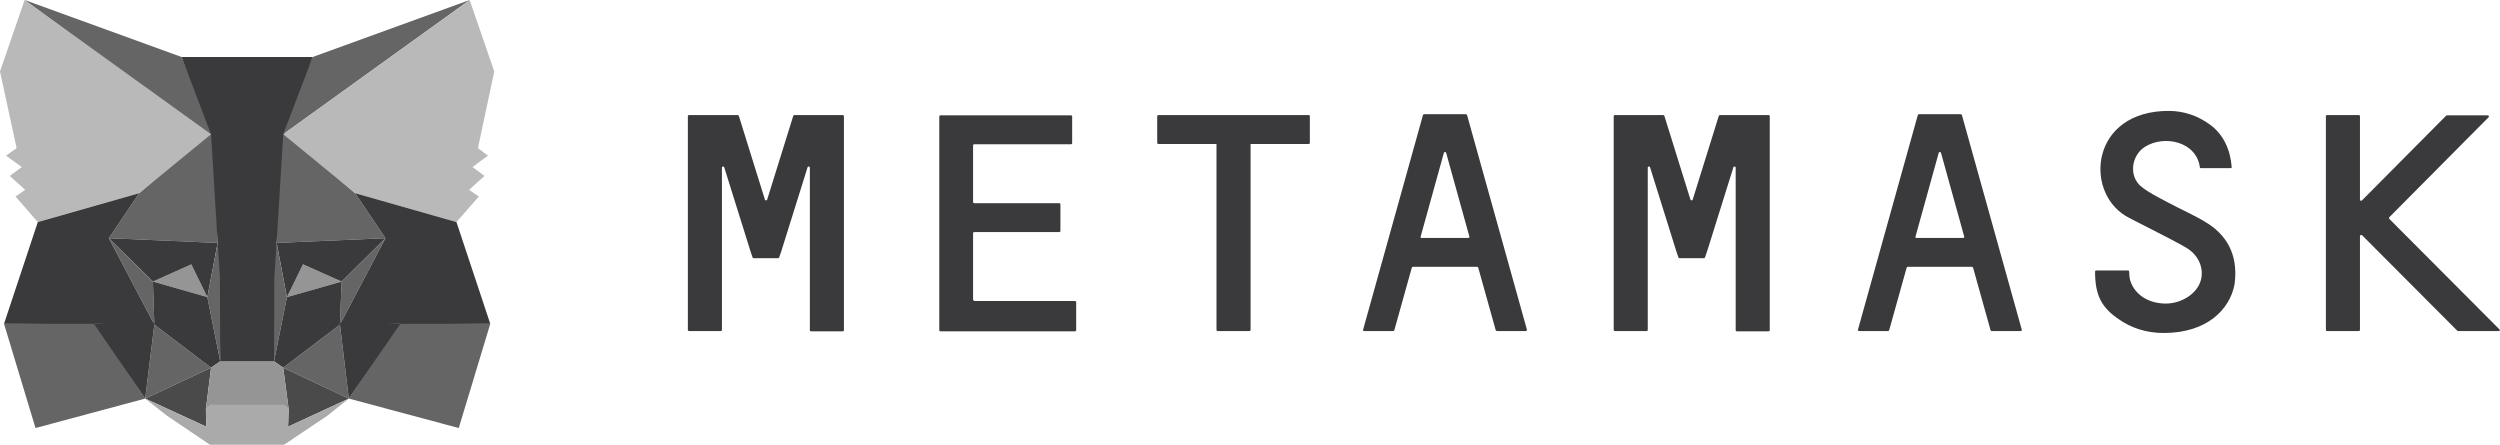 <svg width="208" height="37" viewBox="0 0 208 37" fill="none" xmlns="http://www.w3.org/2000/svg">
<path d="M183.721 18.616C182.649 17.922 181.458 17.436 180.314 16.812C179.576 16.419 178.813 16.049 178.17 15.54C177.098 14.684 177.312 12.973 178.432 12.233C180.052 11.193 182.745 11.771 183.03 13.921C183.03 13.968 183.078 13.991 183.126 13.991H185.58C185.651 13.991 185.699 13.944 185.675 13.875C185.556 12.395 184.96 11.169 183.888 10.383C182.864 9.62 181.672 9.227 180.433 9.227C173.977 9.227 173.381 15.864 176.86 17.968C177.265 18.223 180.672 19.888 181.887 20.604C183.102 21.321 183.483 22.663 182.959 23.703C182.482 24.651 181.244 25.322 180.005 25.253C178.646 25.183 177.598 24.466 177.241 23.356C177.169 23.148 177.145 22.778 177.145 22.593C177.145 22.547 177.098 22.501 177.05 22.501H174.405C174.358 22.501 174.31 22.547 174.31 22.593C174.31 24.466 174.787 25.484 176.097 26.432C177.312 27.334 178.646 27.704 180.028 27.704C183.65 27.704 185.532 25.715 185.913 23.657C186.199 21.622 185.58 19.818 183.721 18.616Z" fill="#3A3A3C"/>
<path d="M68.547 9.574H67.38H66.093C66.045 9.574 66.022 9.597 65.998 9.643L63.83 16.604C63.806 16.696 63.663 16.696 63.639 16.604L61.471 9.643C61.447 9.597 61.423 9.574 61.376 9.574H60.089H58.921H57.325C57.278 9.574 57.23 9.62 57.23 9.666V27.45C57.23 27.496 57.278 27.542 57.325 27.542H59.97C60.017 27.542 60.065 27.496 60.065 27.45V13.944C60.065 13.829 60.232 13.829 60.256 13.921L62.448 20.928L62.614 21.414C62.638 21.46 62.662 21.483 62.71 21.483H64.735C64.783 21.483 64.806 21.46 64.83 21.414L64.997 20.928L67.189 13.921C67.213 13.806 67.38 13.852 67.38 13.944V27.473C67.38 27.519 67.427 27.565 67.475 27.565H70.12C70.167 27.565 70.215 27.519 70.215 27.473V9.666C70.215 9.62 70.167 9.574 70.12 9.574H68.547Z" fill="#3A3A3C"/>
<path d="M143.098 9.574C143.051 9.574 143.027 9.597 143.003 9.643L140.835 16.604C140.811 16.696 140.668 16.696 140.644 16.604L138.476 9.643C138.452 9.597 138.428 9.574 138.381 9.574H134.354C134.307 9.574 134.259 9.62 134.259 9.666V27.45C134.259 27.496 134.307 27.542 134.354 27.542H136.999C137.047 27.542 137.094 27.496 137.094 27.45V13.944C137.094 13.829 137.261 13.829 137.285 13.921L139.477 20.928L139.644 21.414C139.667 21.46 139.691 21.483 139.739 21.483H141.764C141.812 21.483 141.836 21.46 141.859 21.414L142.026 20.928L144.218 13.921C144.242 13.806 144.409 13.852 144.409 13.944V27.473C144.409 27.519 144.456 27.565 144.504 27.565H147.149C147.196 27.565 147.244 27.519 147.244 27.473V9.666C147.244 9.62 147.196 9.574 147.149 9.574H143.098Z" fill="#3A3A3C"/>
<path d="M108.884 9.574H103.952H101.308H96.376C96.328 9.574 96.28 9.62 96.28 9.666V11.886C96.28 11.933 96.328 11.979 96.376 11.979H101.212V27.45C101.212 27.496 101.26 27.542 101.308 27.542H103.952C104 27.542 104.048 27.496 104.048 27.45V11.979H108.884C108.932 11.979 108.98 11.933 108.98 11.886V9.666C108.98 9.62 108.956 9.574 108.884 9.574Z" fill="#3A3A3C"/>
<path d="M124.538 27.542H126.944C127.016 27.542 127.063 27.473 127.04 27.426L122.06 9.574C122.036 9.528 122.012 9.504 121.965 9.504H121.036H119.415H118.486C118.438 9.504 118.415 9.528 118.391 9.574L113.411 27.426C113.387 27.496 113.435 27.542 113.507 27.542H115.913C115.961 27.542 115.984 27.519 116.008 27.473L117.462 22.269C117.485 22.223 117.509 22.2 117.557 22.2H122.894C122.942 22.2 122.965 22.223 122.989 22.269L124.443 27.473C124.466 27.519 124.514 27.542 124.538 27.542ZM118.2 19.679L120.13 12.719C120.154 12.626 120.297 12.626 120.321 12.719L122.251 19.679C122.274 19.749 122.227 19.795 122.155 19.795H118.272C118.224 19.818 118.176 19.749 118.2 19.679Z" fill="#3A3A3C"/>
<path d="M165.709 27.542H168.115C168.187 27.542 168.235 27.473 168.211 27.426L163.231 9.574C163.207 9.528 163.184 9.504 163.136 9.504H162.207H160.586H159.657C159.61 9.504 159.586 9.528 159.562 9.574L154.582 27.426C154.559 27.496 154.606 27.542 154.678 27.542H157.084C157.132 27.542 157.156 27.519 157.179 27.473L158.633 22.269C158.657 22.223 158.68 22.2 158.728 22.2H164.065C164.113 22.2 164.137 22.223 164.16 22.269L165.614 27.473C165.638 27.519 165.661 27.542 165.709 27.542ZM159.371 19.679L161.301 12.719C161.325 12.626 161.468 12.626 161.492 12.719L163.422 19.679C163.446 19.749 163.398 19.795 163.326 19.795H159.443C159.395 19.818 159.348 19.749 159.371 19.679Z" fill="#3A3A3C"/>
<path d="M80.96 24.906V19.402C80.96 19.356 81.008 19.309 81.056 19.309H88.132C88.18 19.309 88.227 19.263 88.227 19.217V16.997C88.227 16.951 88.18 16.904 88.132 16.904H81.056C81.008 16.904 80.96 16.858 80.96 16.812V12.094C80.96 12.048 81.008 12.002 81.056 12.002H89.109C89.156 12.002 89.204 11.956 89.204 11.909V9.689C89.204 9.643 89.156 9.597 89.109 9.597H80.984H78.244C78.197 9.597 78.149 9.643 78.149 9.689V12.002V16.927V19.332V25.044V27.473C78.149 27.519 78.197 27.565 78.244 27.565H80.984H89.442C89.49 27.565 89.538 27.519 89.538 27.473V25.137C89.538 25.091 89.49 25.044 89.442 25.044H81.056C81.008 24.998 80.96 24.975 80.96 24.906Z" fill="#3A3A3C"/>
<path d="M207.952 27.403L198.779 18.2C198.756 18.176 198.756 18.107 198.779 18.084L207.047 9.759C207.118 9.689 207.071 9.597 206.976 9.597H203.592C203.568 9.597 203.545 9.62 203.521 9.62L196.516 16.673C196.444 16.743 196.349 16.696 196.349 16.604V9.666C196.349 9.62 196.302 9.574 196.254 9.574H193.609C193.562 9.574 193.514 9.62 193.514 9.666V27.45C193.514 27.496 193.562 27.542 193.609 27.542H196.254C196.302 27.542 196.349 27.496 196.349 27.45V19.633C196.349 19.564 196.468 19.518 196.516 19.564L204.45 27.519C204.474 27.542 204.498 27.542 204.521 27.542H207.905C207.976 27.542 208.024 27.45 207.952 27.403Z" fill="#3A3A3C"/>
<path d="M39.075 0L23.016 11.562L26.018 4.741L39.075 0Z" fill="#656565"/>
<path d="M2.049 0L17.965 11.678L15.106 4.741L2.049 0Z" fill="#656565"/>
<path d="M33.309 26.802L29.02 33.161L38.169 35.612L40.79 26.941L33.309 26.802Z" fill="#656565"/>
<path d="M0.334 26.941L2.954 35.612L12.08 33.161L7.815 26.802L0.334 26.941Z" fill="#656565"/>
<path d="M11.579 16.072L9.054 19.818L18.108 20.211L17.798 10.73L11.579 16.072Z" fill="#656565"/>
<path d="M29.544 16.072L23.23 10.614L23.016 20.211L32.07 19.818L29.544 16.072Z" fill="#656565"/>
<path d="M12.08 33.161L17.56 30.594L12.842 27.01L12.08 33.161Z" fill="#656565"/>
<path d="M23.564 30.594L29.02 33.161L28.281 27.01L23.564 30.594Z" fill="#656565"/>
<path d="M29.02 33.161L23.564 30.594L24.017 34.04L23.969 35.497L29.02 33.161Z" fill="#4A4A4A"/>
<path d="M12.08 33.161L17.155 35.497L17.131 34.04L17.56 30.594L12.08 33.161Z" fill="#4A4A4A"/>
<path d="M17.25 24.721L12.723 23.426L15.916 21.992L17.25 24.721Z" fill="#959595"/>
<path d="M23.873 24.721L25.208 21.992L28.424 23.426L23.873 24.721Z" fill="#959595"/>
<path d="M12.08 33.161L12.866 26.802L7.815 26.941L12.08 33.161Z" fill="#3A3A3C"/>
<path d="M28.258 26.802L29.02 33.161L33.309 26.941L28.258 26.802Z" fill="#3A3A3C"/>
<path d="M32.07 19.818L23.016 20.211L23.873 24.721L25.208 21.992L28.424 23.426L32.07 19.818Z" fill="#3A3A3C"/>
<path d="M12.723 23.426L15.916 21.992L17.25 24.721L18.108 20.211L9.054 19.818L12.723 23.426Z" fill="#3A3A3C"/>
<path d="M9.054 19.818L12.842 27.01L12.723 23.426L9.054 19.818Z" fill="#656565"/>
<path d="M28.424 23.426L28.281 27.01L32.07 19.818L28.424 23.426Z" fill="#656565"/>
<path d="M18.108 20.211L17.25 24.721L18.322 30.062L18.56 23.033L18.108 20.211Z" fill="#656565"/>
<path d="M23.016 20.211L22.587 23.009L22.801 30.062L23.873 24.721L23.016 20.211Z" fill="#656565"/>
<path d="M23.873 24.721L22.801 30.062L23.564 30.594L28.281 27.01L28.424 23.426L23.873 24.721Z" fill="#3A3A3C"/>
<path d="M12.723 23.426L12.842 27.01L17.56 30.594L18.322 30.062L17.25 24.721L12.723 23.426Z" fill="#3A3A3C"/>
<path d="M23.969 35.497L24.017 34.04L23.588 33.693H17.536L17.131 34.04L17.155 35.497L12.08 33.161L13.867 34.572L17.464 37H23.635L27.257 34.572L29.02 33.161L23.969 35.497Z" fill="#AAAAAA"/>
<path d="M23.564 30.594L22.801 30.062H18.322L17.56 30.594L17.131 34.04L17.536 33.693H23.588L24.017 34.04L23.564 30.594Z" fill="#959595"/>
<path d="M39.765 12.326L41.123 5.943L39.075 0L23.564 11.169L29.544 16.072L37.978 18.477L39.837 16.349L39.027 15.794L40.313 14.638L39.313 13.898L40.599 12.95L39.765 12.326Z" fill="#B9B9B9"/>
<path d="M0 5.943L1.382 12.326L0.5 12.95L1.811 13.898L0.81 14.638L2.097 15.794L1.287 16.349L3.145 18.477L11.579 16.072L17.56 11.169L2.049 0L0 5.943Z" fill="#B9B9B9"/>
<path d="M37.978 18.477L29.544 16.072L32.07 19.818L28.281 27.01L33.309 26.941H40.79L37.978 18.477Z" fill="#3A3A3C"/>
<path d="M11.579 16.072L3.145 18.477L0.334 26.941H7.815L12.842 27.01L9.054 19.818L11.579 16.072Z" fill="#3A3A3C"/>
<path d="M23.016 20.211L23.564 11.169L26.018 4.741H15.106L17.56 11.169L18.108 20.211L18.298 23.056L18.322 30.062H22.801L22.825 23.056L23.016 20.211Z" fill="#3A3A3C"/>
</svg>

